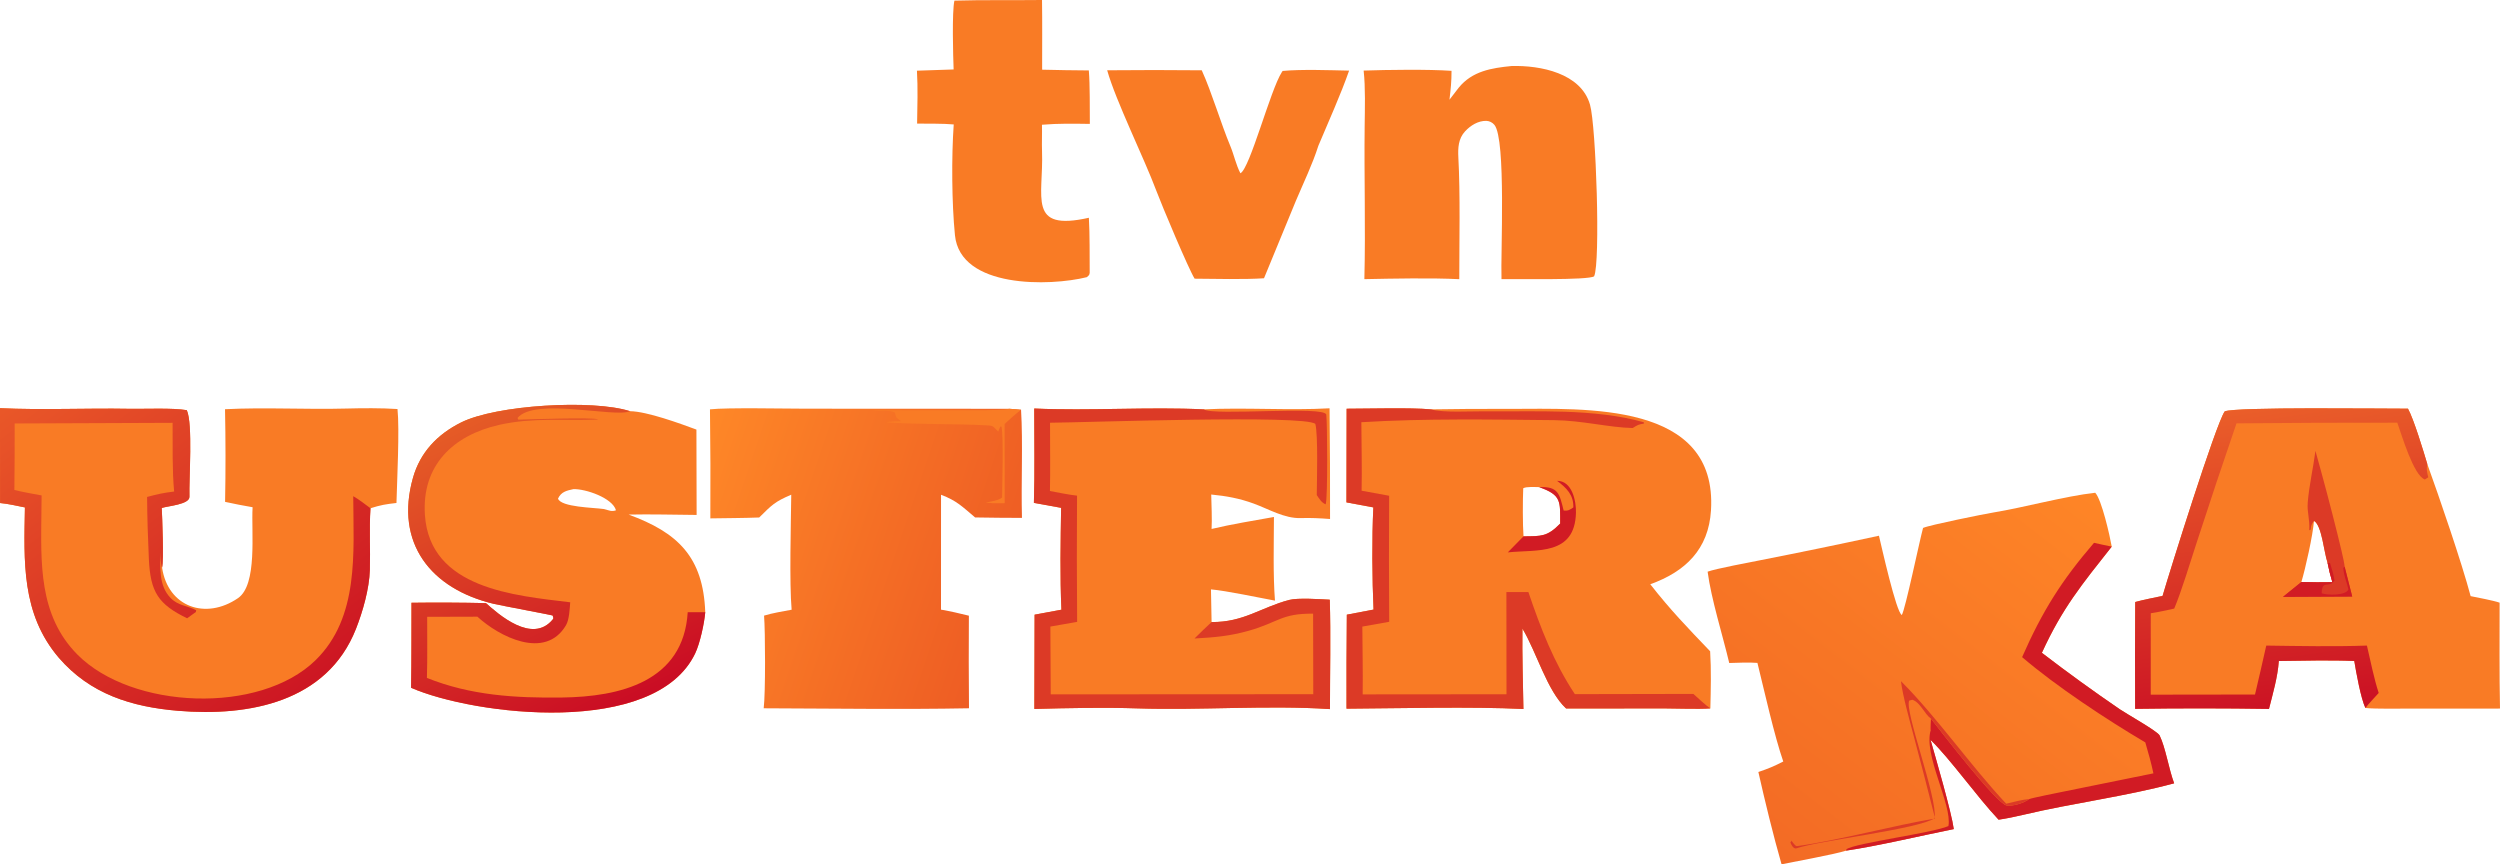 <?xml version="1.0" encoding="UTF-8" standalone="no"?>
<svg
   width="961.875"
   height="332.539"
   viewBox="0 0 961.875 332.539"
   version="1.1"
   id="svg23"
   sodipodi:docname="tvn-usterka.svg"
   inkscape:version="1.4.2 (f4327f4, 2025-05-13)"
   xmlns:inkscape="http://www.inkscape.org/namespaces/inkscape"
   xmlns:sodipodi="http://sodipodi.sourceforge.net/DTD/sodipodi-0.dtd"
   xmlns="http://www.w3.org/2000/svg"
   xmlns:svg="http://www.w3.org/2000/svg">
  <sodipodi:namedview
     id="namedview23"
     pagecolor="#ffffff"
     bordercolor="#000000"
     borderopacity="0.25"
     inkscape:showpageshadow="2"
     inkscape:pageopacity="0.0"
     inkscape:pagecheckerboard="0"
     inkscape:deskcolor="#d1d1d1"
     inkscape:zoom="3.025"
     inkscape:cx="480"
     inkscape:cy="165.12397"
     inkscape:window-width="3840"
     inkscape:window-height="2054"
     inkscape:window-x="-11"
     inkscape:window-y="-11"
     inkscape:window-maximized="1"
     inkscape:current-layer="svg23" />
  <defs
     id="defs2">
    <linearGradient
       id="gradient_0"
       gradientUnits="userSpaceOnUse"
       x1="806.483"
       y1="465.415"
       x2="918.95"
       y2="320.354"
       gradientTransform="translate(-120.025,-134.808)">
      <stop
         offset="0"
         stop-color="#F36B25"
         id="stop1" />
      <stop
         offset="1"
         stop-color="#FE8526"
         id="stop2" />
    </linearGradient>
  </defs>
  <path
     fill="url(#gradient_0)"
     d="m 739.894,203.125 c 2.435,-1.119 23.553,-5.368 26.977,-5.927 11.798,-1.926 27.671,-6.325 39.262,-7.612 2.483,2.586 5.652,16.687 6.357,20.724 -11.494,14.562 -18.988,23.605 -26.879,40.86 9.847,7.558 19.731,14.708 29.962,21.709 2.607,1.785 14.551,8.468 15.335,10.077 2.323,4.771 3.49,12.785 5.594,18.43 -18.64,5.027 -39.027,7.602 -57.914,12.08 -2.979,0.706 -6.629,1.483 -9.637,1.908 -8.426,-8.941 -18.42,-23.189 -26.181,-30.72 1.863,6.47 8.095,27.935 8.949,34.339 -12.458,2.495 -29.23,6.495 -41.437,8.291 -4.264,1.398 -19.59,4.168 -24.828,5.255 -3.144,-10.933 -6.427,-24.407 -8.923,-35.512 3.988,-1.363 5.831,-2.122 9.578,-4.039 -3.448,-9.941 -7.274,-27.149 -9.939,-37.942 -3.383,-0.268 -7.41,-0.051 -10.848,0.039 -2.476,-10.489 -6.965,-24.724 -8.315,-35.136 3.088,-1.157 16.448,-3.632 20.284,-4.41 15.242,-2.991 30.454,-6.132 45.634,-9.423 0.93,3.845 6.649,29.599 8.806,30.498 1.387,-2.362 6.755,-28.299 8.163,-33.489 z"
     id="path2"
     style="fill:url(#gradient_0)" />
  <path
     fill="#d11b24"
     d="m 805.672,208.848 c 2.211,0.532 4.581,0.99 6.818,1.462 -11.494,14.562 -18.988,23.605 -26.879,40.86 9.847,7.558 19.731,14.708 29.962,21.709 2.607,1.785 14.551,8.468 15.335,10.077 2.323,4.771 3.49,12.785 5.594,18.43 -18.64,5.027 -39.027,7.602 -57.914,12.08 -2.979,0.706 -6.629,1.483 -9.637,1.908 -8.426,-8.941 -18.42,-23.189 -26.181,-30.72 1.863,6.47 8.095,27.935 8.949,34.339 -12.458,2.495 -29.23,6.495 -41.437,8.291 l 0.145,-0.548 c 3.485,-2.409 32.913,-6.173 39.234,-8.908 1.503,-8.294 -9.808,-27.484 -6.783,-37.007 -0.235,0.74 0.037,-4.179 0.053,-4.32 3.831,4.893 25.438,32.956 29.156,33.408 2.666,0.324 6.477,-0.927 8.673,-2.477 1.007,-0.438 11.833,-2.594 13.493,-2.932 l 34.276,-6.957 c -0.899,-4.211 -1.914,-7.763 -3.12,-11.902 -15.044,-8.898 -34.151,-21.483 -47.399,-32.814 7.765,-17.652 15.128,-29.415 27.662,-43.979 z"
     id="path3" />
  <path
     fill="#dc3a26"
     d="m 731.395,262.08 c 13.632,13.576 27.04,32.838 40.491,47.144 2.499,-0.584 6.433,-1.634 8.874,-1.792 -2.196,1.55 -6.007,2.801 -8.673,2.477 -3.718,-0.452 -25.325,-28.515 -29.156,-33.408 -2.545,-1.836 -4.024,-6.214 -7.146,-7.272 l -1.23,0.329 c -1.855,4.066 10.922,37.292 9.796,45.235 -5.983,4.207 -44.194,8.547 -53.18,11.606 -1.081,0.368 -2.045,-1.395 -2.33,-2.318 l 0.445,-0.5 -0.269,-0.456 c 0.579,0.734 1.714,2.517 2.321,2.435 15.772,-2.149 37.936,-8.127 53.196,-10.635 -2.674,-10.598 -5.416,-21.18 -8.224,-31.743 -1.465,-5.578 -4.318,-15.706 -4.915,-21.102 z"
     id="path4" />
  <path
     fill="#f97b25"
     d="m 518.111,157.255 c 8.493,-0.001 24.435,-0.489 32.479,0.247 10.072,-0.169 20.146,-0.23 30.22,-0.182 29.179,-0.013 80.067,-2.943 77.494,39.037 -0.92,15.018 -9.858,23.578 -23.359,28.436 7.665,9.806 14.432,16.812 23.035,25.79 0.446,7.092 0.261,14.837 0.08,21.979 -4.902,0.346 -12.725,-0.004 -17.886,-0.007 l -37.611,0.041 c -7.317,-6.76 -11.406,-21.809 -16.804,-30.743 -0.144,10.074 0.211,20.814 0.38,30.933 -19.891,-0.978 -47.87,-0.251 -68.066,-0.122 -0.038,-12.056 0,-24.113 0.113,-36.169 l 10.283,-1.959 c -0.533,-11.393 -0.652,-27.931 -0.073,-39.314 l -10.349,-1.931 z m 82.165,44.197 c -0.039,-8.496 0.644,-10.962 -8.116,-14.029 -1.624,-0.016 -4.845,-0.258 -6.098,0.434 -0.203,4.533 -0.229,13.9 0.105,18.497 6.926,-0.069 9.11,0.178 14.109,-4.902 z"
     id="path5" />
  <path
     fill="#dc3a26"
     d="m 518.111,157.255 c 8.493,-0.001 24.435,-0.489 32.479,0.247 4.51,1.371 15.542,0.694 20.614,0.75 19.74,0.217 42.012,-1.182 61.274,4.212 l -0.006,0.502 0.823,-0.082 -0.502,0.058 c -2.269,0.281 -2.691,0.542 -4.62,1.743 -9.114,-0.192 -19.479,-2.923 -30.259,-3.031 -24.417,-0.246 -49.79,-0.692 -74.135,0.793 0.049,8.575 0.278,17.832 0.096,26.352 l 10.601,1.945 c -0.103,16.164 -0.097,32.329 0.016,48.492 l -10.336,1.842 c 0.053,8.575 0.245,17.541 0.128,26.083 l 55.339,-0.049 -0.042,-39.304 8.457,-0.022 c 4.697,13.812 9.747,27.022 17.887,39.288 l 45.598,-0.091 c 1.559,1.393 4.938,4.574 6.537,5.579 -4.902,0.346 -12.725,-0.004 -17.886,-0.007 l -37.611,0.041 c -7.317,-6.76 -11.406,-21.809 -16.804,-30.743 -0.144,10.074 0.211,20.814 0.38,30.933 -19.891,-0.978 -47.87,-0.251 -68.066,-0.122 -0.038,-12.056 0,-24.113 0.113,-36.169 l 10.283,-1.959 c -0.533,-11.393 -0.652,-27.931 -0.073,-39.314 l -10.349,-1.931 z"
     id="path6" />
  <path
     fill="#d11b24"
     d="m 592.16,187.423 c 7.525,-0.384 7.869,2.725 9.459,9.018 l -0.005,-0.002 c 1.813,0.157 2.304,-0.277 3.732,-1.21 0.137,-4.776 -2.576,-7.476 -6.275,-10.234 5.804,-0.025 7.384,7.741 7.279,12.245 -0.387,16.658 -15.024,14.12 -26.228,15.289 l 6.045,-6.175 c 6.926,-0.069 9.11,0.178 14.109,-4.902 -0.039,-8.496 0.644,-10.962 -8.116,-14.029 z"
     id="path7" />
  <path
     fill="#f97b25"
     d="m 0,157.041 c 16.206,0.779 33.334,-0.051 49.602,0.242 5.934,0.107 16.884,-0.41 22.27,0.531 2.388,5.283 0.805,26.342 1.017,33.303 0.091,2.982 -8.32,3.549 -10.66,4.332 0.171,3.306 0.867,20.198 0.128,22.934 2.269,15.243 16.845,20.225 29.197,11.759 7.581,-5.197 5.069,-25.411 5.63,-34.985 -3.544,-0.606 -7.072,-1.294 -10.584,-2.063 0.226,-11.881 0.218,-23.765 -0.026,-35.645 15.215,-0.794 31.245,0.159 46.538,-0.259 6.185,-0.169 13.687,-0.233 19.82,0.188 0.826,7.803 -0.167,27.572 -0.397,36.139 -4.309,0.505 -5.867,0.748 -9.996,2.029 -0.527,8.096 -0.003,15.731 -0.243,23.747 -0.216,7.202 -2.697,15.937 -5.344,22.66 -11.108,28.209 -41.226,33.801 -68.39,31.532 -17.914,-1.496 -33.88,-6.42 -45.97,-20.45 C 8.157,236.067 9.223,215.952 9.582,195.23 6.617,194.636 2.984,193.797 0.026,193.539 Z"
     id="path8" />
  <defs
     id="defs9">
    <linearGradient
       id="gradient_1"
       gradientUnits="userSpaceOnUse"
       x1="234.541"
       y1="400.638"
       x2="139.68"
       y2="278.259"
       gradientTransform="translate(-120.025,-134.808)">
      <stop
         offset="0"
         stop-color="#CD1723"
         id="stop8" />
      <stop
         offset="1"
         stop-color="#E95728"
         id="stop9" />
    </linearGradient>
  </defs>
  <path
     fill="url(#gradient_1)"
     d="m 0,157.041 c 16.206,0.779 33.334,-0.051 49.602,0.242 5.934,0.107 16.884,-0.41 22.27,0.531 2.388,5.283 0.805,26.342 1.017,33.303 0.091,2.982 -8.32,3.549 -10.66,4.332 0.171,3.306 0.867,20.198 0.128,22.934 -0.537,-0.802 -0.575,-4.547 -0.639,-5.767 -0.045,6.085 -0.641,12.707 3.883,17.423 2.916,3.04 6.426,2.938 9.863,4.733 l -0.113,0.699 -3.361,2.419 c -11.148,-5.441 -14.146,-10.101 -14.723,-22.875 -0.357,-7.918 -0.63,-15.886 -0.68,-23.822 4.097,-1.082 6.213,-1.575 10.409,-2.076 -0.766,-8.023 -0.549,-18.207 -0.592,-26.436 l -60.765,0.247 c 0.023,8.527 -0.016,17.054 -0.116,25.581 3.1,0.804 7.254,1.49 10.48,2.105 l -0.071,6.195 c -0.195,19.629 -1.172,39.873 13.84,55.027 20.933,21.129 70.171,23.189 91.653,2.152 16.85,-16.5 14.558,-41.409 14.477,-63.091 2.093,1.183 4.65,3.187 6.637,4.649 -0.527,8.096 -0.003,15.731 -0.243,23.747 -0.216,7.202 -2.697,15.937 -5.344,22.66 -11.108,28.209 -41.226,33.801 -68.39,31.532 -17.914,-1.496 -33.88,-6.42 -45.97,-20.45 C 8.157,236.067 9.223,215.952 9.582,195.23 6.617,194.636 2.984,193.797 0.026,193.539 Z"
     id="path9"
     style="fill:url(#gradient_1)" />
  <path
     fill="#f97b25"
     d="m 832.048,229.272 c 2.737,-9.359 20.556,-66.338 23.928,-70.995 4.273,-1.773 61.149,-1.005 70.489,-1.038 2.22,3.951 6.04,16.605 7.43,21.277 4.62,12.761 13.29,38.059 16.68,50.846 2.85,0.591 8.65,1.653 11.15,2.515 0.01,13.428 -0.14,27.349 0.15,40.746 l -34.02,0.006 c -4.13,-0.002 -13.88,0.19 -17.77,-0.228 -1.76,-3.723 -3.59,-13.869 -4.27,-18.083 -9.33,-0.397 -19.66,-0.117 -29.035,0.007 -0.451,6.226 -2.258,12.372 -3.787,18.438 -17.165,-0.273 -34.333,-0.282 -51.499,-0.028 -0.072,-13.703 -0.06,-27.407 0.035,-41.11 3.085,-0.853 7.308,-1.654 10.519,-2.353 z m 53.407,-5.348 c 3.98,0.138 7.96,0.164 11.93,0.077 -0.84,-2.782 -1.31,-4.69 -1.87,-7.543 -1.36,-3.823 -2.17,-14.437 -5.22,-16.056 -0.37,5.387 -3.31,18.464 -4.84,23.522 z"
     id="path10" />
  <defs
     id="defs11">
    <linearGradient
       id="gradient_2"
       gradientUnits="userSpaceOnUse"
       x1="1005.119"
       y1="408.039"
       x2="987.634"
       y2="291.426"
       gradientTransform="translate(-120.025,-134.808)">
      <stop
         offset="0"
         stop-color="#CB1124"
         id="stop10" />
      <stop
         offset="1"
         stop-color="#EA5E29"
         id="stop11" />
    </linearGradient>
  </defs>
  <path
     fill="url(#gradient_2)"
     d="m 832.048,229.272 c 2.737,-9.359 20.556,-66.338 23.928,-70.995 4.273,-1.773 61.149,-1.005 70.489,-1.038 2.22,3.951 6.04,16.605 7.43,21.277 -0.4,2.059 -0.1,3.131 0.38,5.132 l -1.31,0.844 c -4.38,-1.591 -8.84,-17.024 -10.61,-21.863 -20.62,-0.028 -41.24,0.057 -61.863,0.256 -5.259,15.323 -10.39,30.689 -15.393,46.097 -2.377,7.228 -5.723,18.445 -8.571,25.173 -2.958,0.636 -6.034,1.355 -9.016,1.801 l -0.014,31.318 40.116,-0.056 c 1.482,-6.269 2.926,-12.546 4.333,-18.832 12.168,0.175 26.548,0.445 38.728,-0.003 1.29,5.592 2.78,12.907 4.53,18.234 -1.43,1.596 -3.89,4.17 -5.12,5.784 -1.76,-3.723 -3.59,-13.869 -4.27,-18.083 -9.33,-0.397 -19.66,-0.117 -29.035,0.007 -0.451,6.226 -2.258,12.372 -3.787,18.438 -17.165,-0.273 -34.333,-0.282 -51.499,-0.028 -0.072,-13.703 -0.06,-27.407 0.035,-41.11 3.085,-0.853 7.308,-1.654 10.519,-2.353 z"
     id="path11"
     style="fill:url(#gradient_2)" />
  <path
     fill="#dc3a26"
     d="m 890.865,173.473 c 3.01,10.729 5.86,21.502 8.55,32.317 0.59,2.441 2.52,10.017 2.68,12.213 1.01,3.83 1.98,7.669 2.92,11.517 l -26.66,0.135 7.1,-5.731 c 3.98,0.138 7.96,0.164 11.93,0.077 -0.84,-2.782 -1.31,-4.69 -1.87,-7.543 -1.36,-3.823 -2.17,-14.437 -5.22,-16.056 -0.91,1.318 -1.17,1.755 -1.26,3.358 l -0.54,0.272 c 0.21,-4.729 -0.9,-6.805 -0.59,-10.695 0.51,-6.504 2.12,-13.321 2.96,-19.864 z"
     id="path12" />
  <path
     fill="#d11b24"
     d="m 895.515,216.458 0.98,0.21 c 0.64,2.154 1.4,4.431 1.7,6.645 -2.08,3.314 -4.79,-0.572 -4.93,4.956 2.03,0.718 9.11,1.017 10.3,-1.474 -0.73,-3.334 -1.76,-4.81 -1.98,-8.275 l 0.51,-0.517 c 1.01,3.83 1.98,7.669 2.92,11.517 l -26.66,0.135 7.1,-5.731 c 3.98,0.138 7.96,0.164 11.93,0.077 -0.84,-2.782 -1.31,-4.69 -1.87,-7.543 z"
     id="path13" />
  <path
     fill="#f97b25"
     d="m 463.166,157.506 c 15.674,-0.803 32.682,0.482 48.389,-0.413 0.156,14.197 0.217,28.395 0.184,42.594 -3.803,-0.293 -7.454,-0.479 -11.264,-0.354 -6.254,0.206 -12.301,-3.458 -18.069,-5.565 -5.547,-2.027 -10.524,-2.929 -16.384,-3.5 0.074,3.719 0.367,9.702 0.135,13.247 7.73,-1.835 16.124,-3.199 23.997,-4.608 -0.037,10.005 -0.375,22.422 0.394,32.188 -6.436,-1.184 -18.55,-3.776 -24.624,-4.332 l 0.238,12.57 c 12.3,0.123 18.926,-5.61 29.841,-8.503 3.323,-0.882 11.927,-0.291 15.628,-0.104 0.431,13.251 0.067,28.681 0.077,42.102 -23.811,-1.586 -49.9,0.508 -73.939,-0.276 -12.727,-0.415 -27.051,-0.146 -39.795,0.22 l 0.089,-36.272 10.326,-1.916 c -0.581,-12.61 -0.32,-26.569 -0.122,-39.195 l -10.473,-1.908 c 0.373,-11.659 0.116,-24.555 0.128,-36.307 20.917,0.974 44.232,-0.705 65.244,0.332 z"
     id="path14" />
  <path
     fill="#dc3a26"
     d="m 397.922,157.174 c 20.917,0.974 44.232,-0.705 65.244,0.332 3.755,2.583 46.603,-1.505 47.123,2.045 0.39,2.672 0.614,32.383 -0.237,34.481 -1.589,-0.618 -2.368,-2.032 -3.423,-3.539 0.041,-5.524 0.556,-23 -0.545,-27.393 -4.098,-3.599 -87.755,-0.556 -102.083,-0.457 -0.025,8.546 0.163,17.796 -0.034,26.276 3.021,0.551 7.499,1.487 10.43,1.78 -0.112,16.189 -0.1,32.379 0.036,48.568 l -10.299,1.803 0.135,26.08 101.015,-0.058 -0.063,-30.984 c -12.255,-0.13 -13.267,3.323 -24.79,6.577 -7.385,2.085 -13.241,2.55 -20.852,2.98 2.155,-2.152 4.349,-4.263 6.583,-6.332 12.3,0.123 18.926,-5.61 29.841,-8.503 3.323,-0.882 11.927,-0.291 15.628,-0.104 0.431,13.251 0.067,28.681 0.077,42.102 -23.811,-1.586 -49.9,0.508 -73.939,-0.276 -12.727,-0.415 -27.051,-0.146 -39.795,0.22 l 0.089,-36.272 10.326,-1.916 c -0.581,-12.61 -0.32,-26.569 -0.122,-39.195 l -10.473,-1.908 c 0.373,-11.659 0.116,-24.555 0.128,-36.307 z"
     id="path15" />
  <path
     fill="#f97b25"
     d="m 186.971,232.049 c 4.695,4.175 17.912,16.005 25.8,6.152 0.304,-0.38 0.005,-0.82 -0.149,-1.401 -0.314,-0.155 -20.312,-3.919 -22.6,-4.461 -24.255,-5.746 -38.221,-23.446 -31.132,-48.489 2.789,-9.857 9.423,-16.747 18.41,-21.254 13.572,-6.851 50.761,-8.993 65.097,-4.393 6.559,0.095 19.216,4.729 25.554,7.078 l 0.076,32.843 c -8.49,-0.069 -17.741,-0.326 -26.172,-0.14 18.851,6.895 28.711,16.228 29.493,37.557 -0.373,4.323 -2.033,11.988 -3.881,15.856 -15.44,32.318 -85.028,23.827 -109.302,13.231 0.181,-10.831 0.112,-21.868 0.151,-32.716 9.552,-0.122 19.105,-0.076 28.655,0.137 z m 45.311,-36.201 c 2.088,0.499 2.997,1.116 4.717,0.482 -1.347,-4.769 -11.717,-8.281 -16.371,-8.138 -2.616,0.575 -4.694,0.984 -5.935,3.657 1.222,3.325 13.763,3.427 17.589,3.999 z"
     id="path16" />
  <defs
     id="defs17">
    <linearGradient
       id="gradient_3"
       gradientUnits="userSpaceOnUse"
       x1="347.908"
       y1="411.675"
       x2="292.547"
       y2="300.793"
       gradientTransform="translate(-120.025,-134.808)">
      <stop
         offset="0"
         stop-color="#CA0D24"
         id="stop16" />
      <stop
         offset="1"
         stop-color="#E55B26"
         id="stop17" />
    </linearGradient>
  </defs>
  <path
     fill="url(#gradient_3)"
     d="m 186.971,232.049 c 4.695,4.175 17.912,16.005 25.8,6.152 0.304,-0.38 0.005,-0.82 -0.149,-1.401 -0.314,-0.155 -20.312,-3.919 -22.6,-4.461 -24.255,-5.746 -38.221,-23.446 -31.132,-48.489 2.789,-9.857 9.423,-16.747 18.41,-21.254 13.572,-6.851 50.761,-8.993 65.097,-4.393 -5.838,2.639 -36.631,-5.427 -43.274,2.601 l 0.288,0.651 c 4.107,-0.141 29.095,-0.902 30.777,-0.097 -13.104,0.601 -25.114,-0.832 -38.12,2.11 -17.709,4.006 -29.894,15.583 -28.577,34.744 1.948,28.352 34.573,30.922 55.894,33.517 -0.192,2.597 -0.355,6.692 -1.636,8.857 -8.023,13.561 -25.838,4.25 -34.062,-3.316 l -19.329,0.055 c -0.017,7.607 0.133,15.951 -0.104,23.499 16.817,6.762 34.005,7.762 51.861,7.549 22.322,-0.266 46.878,-6.023 48.484,-32.837 l 6.749,0.005 c -0.373,4.323 -2.033,11.988 -3.881,15.856 -15.44,32.318 -85.028,23.827 -109.302,13.231 0.181,-10.831 0.112,-21.868 0.151,-32.716 9.552,-0.122 19.105,-0.076 28.655,0.137 z"
     id="path17"
     style="fill:url(#gradient_3)" />
  <defs
     id="defs19">
    <linearGradient
       id="gradient_4"
       gradientUnits="userSpaceOnUse"
       x1="505.45"
       y1="364.621"
       x2="384.181"
       y2="323.506"
       gradientTransform="translate(-120.025,-134.808)">
      <stop
         offset="0"
         stop-color="#EE5D24"
         id="stop18" />
      <stop
         offset="1"
         stop-color="#FE8727"
         id="stop19" />
    </linearGradient>
  </defs>
  <path
     fill="url(#gradient_4)"
     d="m 388.309,157.28 c 1.508,0.105 3.045,0.187 4.542,0.377 0.771,12.828 -0.017,28.256 0.35,41.601 -6.011,-0.006 -12.021,-0.064 -18.031,-0.172 -4.945,-4.178 -7.055,-6.439 -13.109,-8.731 l -0.012,44.203 c 3.823,0.672 6.958,1.391 10.727,2.328 -0.081,11.874 -0.067,23.749 0.043,35.623 -25.792,0.505 -53.084,0.07 -78.988,0.003 0.715,-5.703 0.626,-29.606 0.141,-35.654 3.16,-0.981 7.295,-1.642 10.608,-2.273 -0.907,-10.092 -0.27,-33.383 -0.148,-44.255 -6.365,2.727 -7.403,3.901 -12.33,8.773 -6.093,0.237 -12.668,0.236 -18.799,0.344 0.085,-13.984 0.037,-27.968 -0.145,-41.951 6.633,-0.747 29.318,-0.244 36.907,-0.254 z"
     id="path19"
     style="fill:url(#gradient_4)" />
  <path
     fill="#f97b25"
     d="m 388.309,157.28 c 1.508,0.105 3.045,0.187 4.542,0.377 -2.374,1.845 -4.14,3.447 -6.327,5.465 l 0.026,30.494 -4.944,-0.005 -0.454,-0.661 0.475,0.606 -2.408,-0.188 c 1.899,-0.399 4.949,-0.808 6.34,-1.931 0.063,-5.284 0.585,-22.872 -0.203,-27.252 l -0.514,-0.072 -0.768,1.933 c -1.872,-1.758 -1.556,-2.235 -4.109,-2.376 -12.842,-0.708 -25.987,-0.286 -38.784,-1.147 0.594,-0.46 4.326,-0.423 5.464,-0.486 -2.098,-1.667 -1.607,-0.827 -2.345,-3.312 -2.045,-1.161 -5.714,-0.34 -8.75,-0.905 l 33.837,-0.004 c 4.393,-0.005 14.416,0.2 18.397,-0.446 z"
     id="path20" />
  <path
     fill="#f97b25"
     d="m 581.535,25.404 c 11.17,-0.325 26.777,2.756 30.227,14.892 2.352,8.275 4.034,60.713 1.581,65.999 -2.022,1.606 -30.815,0.958 -35.644,1.107 -0.358,-9.789 1.811,-53.739 -2.706,-59.334 -0.753,-0.933 -1.945,-1.544 -3.147,-1.568 -3.161,-0.063 -6.085,1.797 -8.158,4.03 -2.592,2.793 -2.772,6.346 -2.59,9.983 0.779,14.265 0.35,32.342 0.362,46.903 -10.789,-0.549 -25.717,-0.239 -36.521,-0.014 0.503,-19.552 -0.124,-39.386 0.112,-58.975 0.079,-6.584 0.332,-14.795 -0.393,-21.273 9.052,-0.311 24.895,-0.534 33.814,0.098 0.009,4.176 -0.307,6.951 -0.794,11.11 1.153,-1.56 2.337,-3.097 3.55,-4.611 5.22,-6.428 12.662,-7.58 20.307,-8.347 z"
     id="path21" />
  <path
     fill="#f97b25"
     d="M 367.213,0.246 C 378.055,-0.08 389.959,0.137 400.917,0 c 0.135,8.84 0.032,17.948 0.043,26.811 5.987,0.154 11.976,0.249 17.965,0.285 0.469,5.684 0.331,14.626 0.393,20.574 -6.474,-0.091 -11.939,-0.204 -18.42,0.324 0.087,3.454 -0.097,6.945 0.026,10.373 0.628,17.468 -5.794,30.778 18.021,25.418 0.374,6.573 0.264,14.507 0.316,21.202 -0.228,1.073 -0.16,0.743 -1.076,1.645 -14.156,3.541 -48.728,4.449 -50.768,-16.143 -1.23,-12.411 -1.348,-30.054 -0.474,-42.612 -3.911,-0.372 -10.005,-0.273 -14.087,-0.324 0.099,-6.678 0.333,-13.717 -0.061,-20.357 l 14.114,-0.471 c -0.194,-4.819 -0.677,-22.284 0.304,-26.479 z"
     id="path22" />
  <path
     fill="#f97b25"
     d="m 425.986,27.04 c 12.128,-0.118 24.258,-0.116 36.386,0.005 3.895,8.589 7.313,20.317 11.019,29.21 1.4,3.359 2.126,7.099 3.857,10.415 3.665,-1.834 11.485,-31.954 15.919,-38.889 l 0.318,-0.486 c 7.323,-0.682 18.019,-0.287 25.582,-0.123 -3.103,8.95 -8.085,19.998 -11.822,28.899 -2.321,7.271 -5.659,14.107 -8.634,21.15 l -12.285,29.839 c -7.333,0.51 -19.068,0.234 -26.694,0.164 -2.333,-3.731 -12.688,-28.362 -14.731,-33.829 -4.717,-12.619 -15.564,-34.47 -18.915,-46.355 z"
     id="path23" />
</svg>
